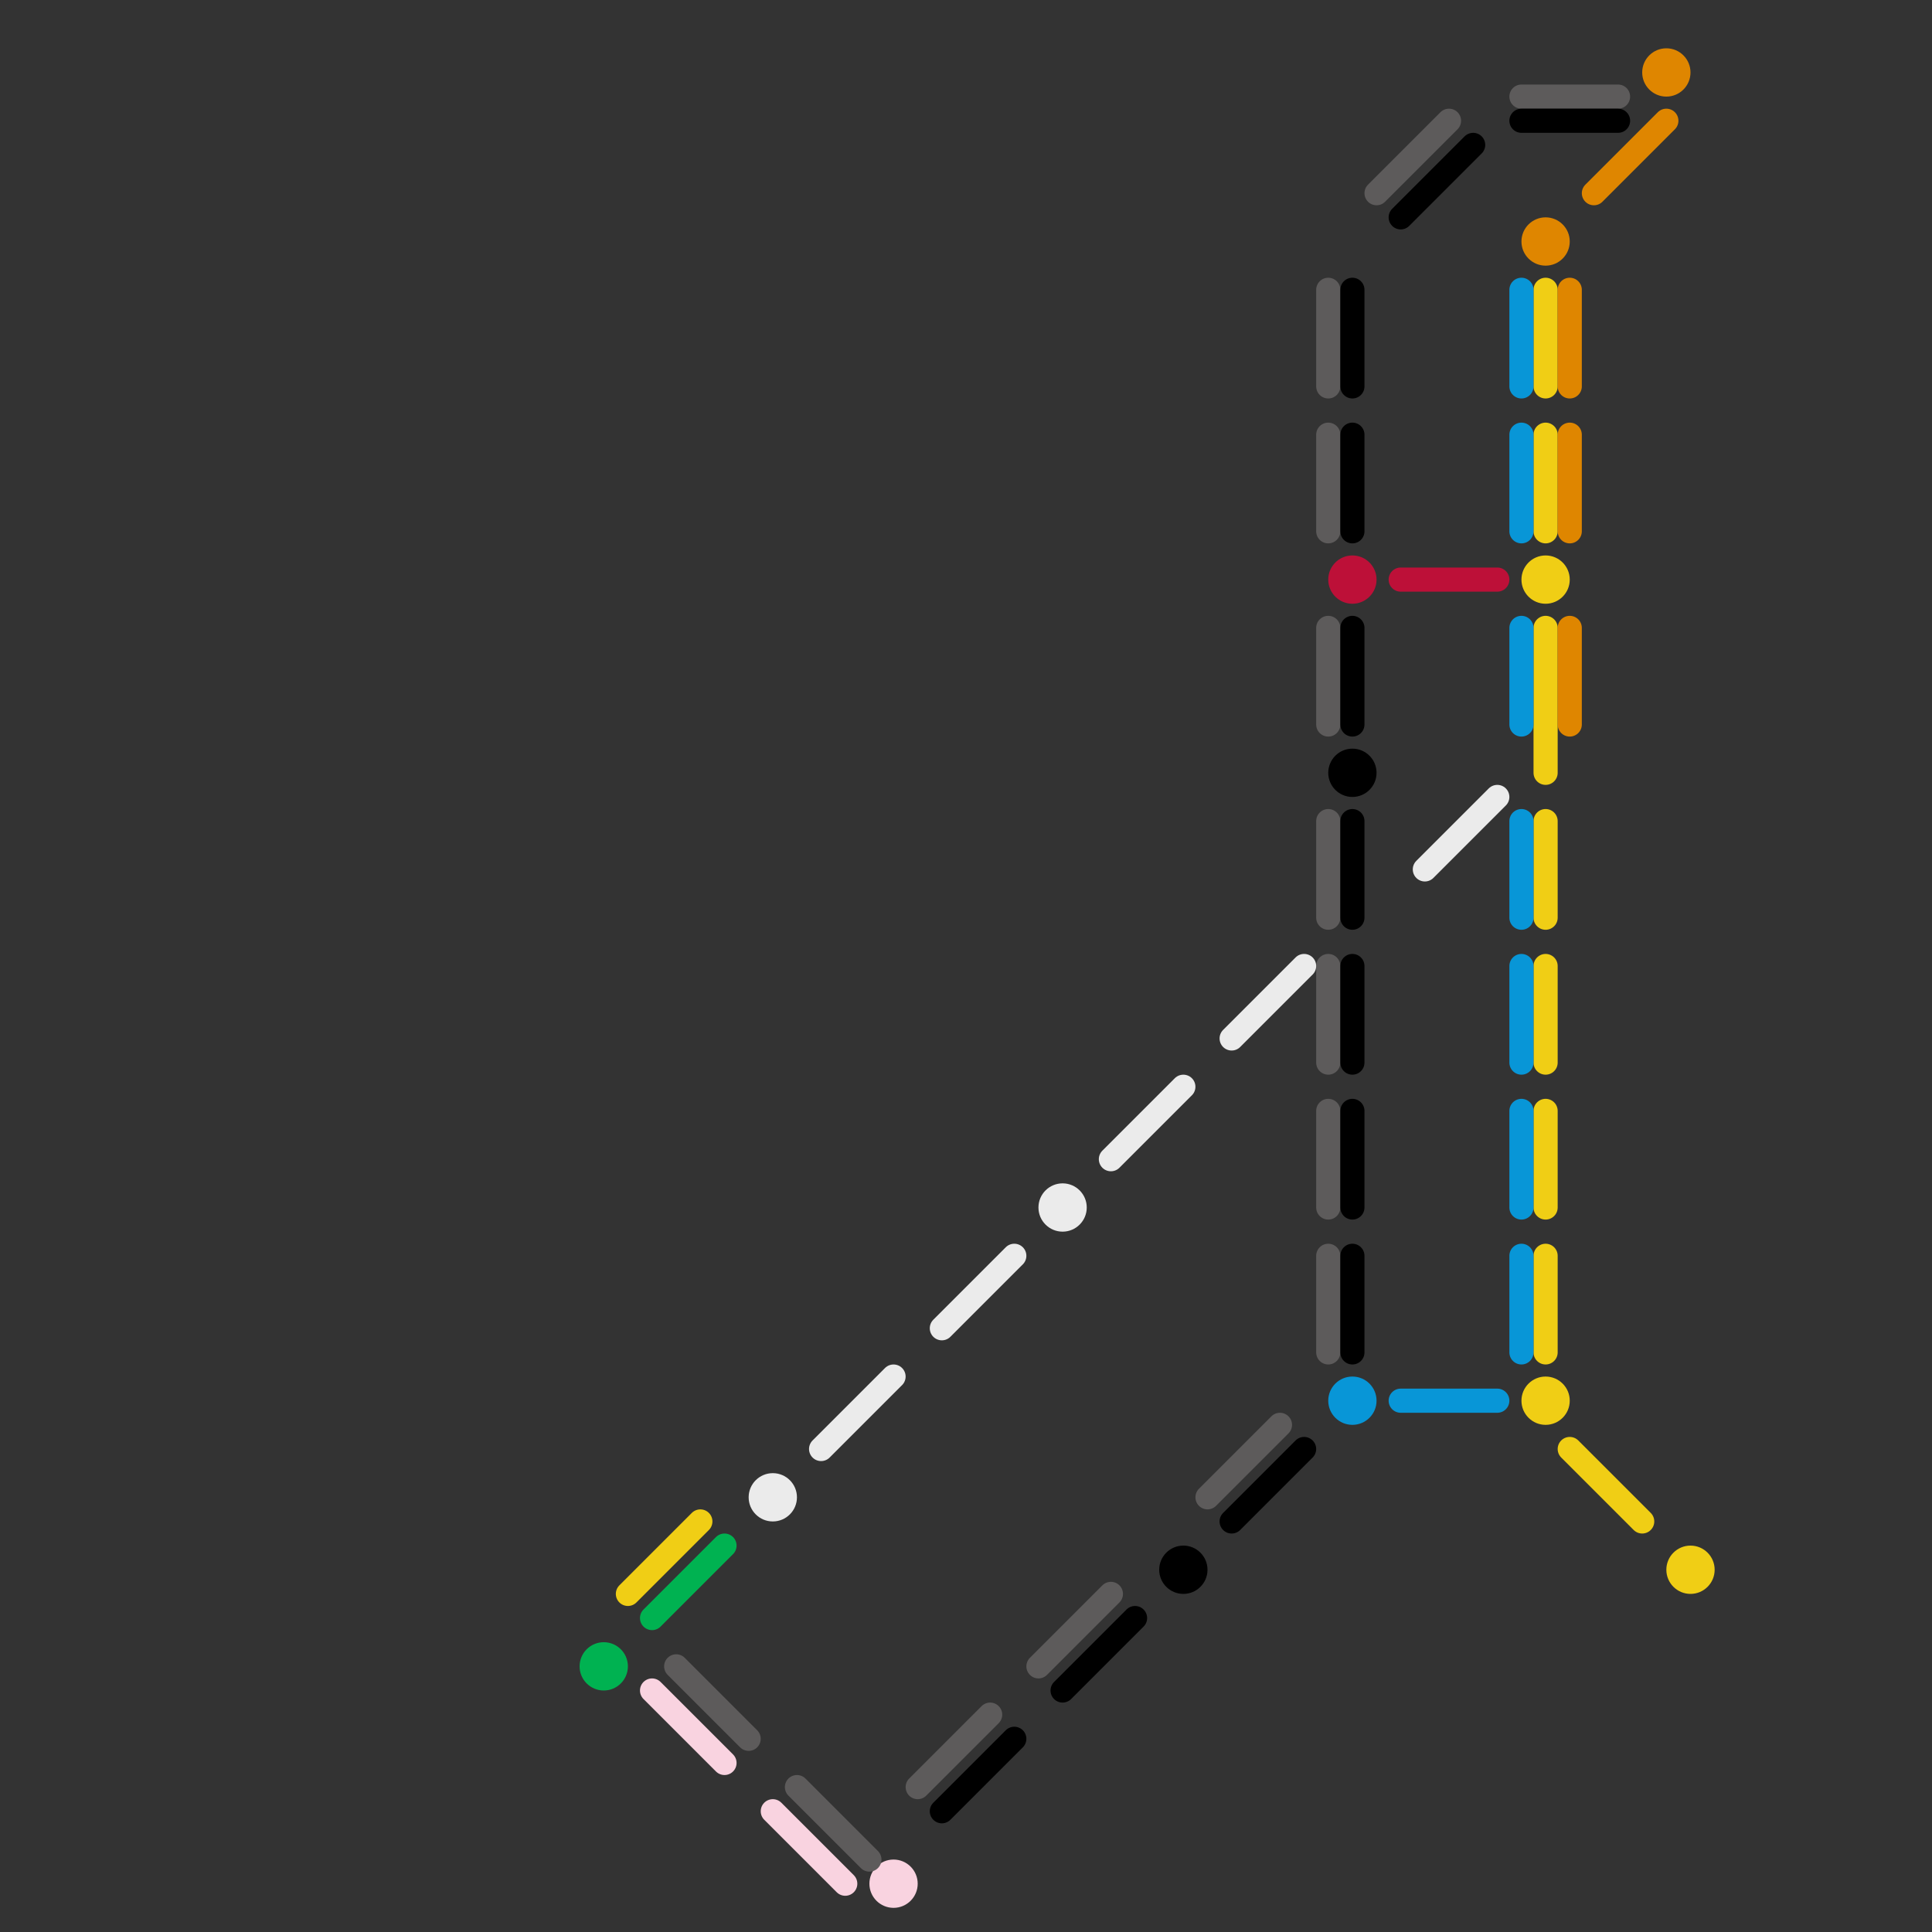 
<svg version="1.1" xmlns="http://www.w3.org/2000/svg" viewBox="0 0 80 80">
<rect x="0" y="0" width="80" height="80" fill="#333333" stroke="none"/>
<style>text { font: 1px Helvetica; font-weight: 600; white-space: pre; dominant-baseline: central; } line { stroke-width: 1; fill: none; stroke-linecap: round; stroke-linejoin: round; } .c0 { stroke: #00b251 } .c1 { stroke: #f0ce15 } .c2 { stroke: #f9d3e0 } .c3 { stroke: #5d5b5b } .c4 { stroke: #ebebeb } .c5 { stroke: #000000 } .c6 { stroke: #bd1038 } .c7 { stroke: #0896d7 } .c8 { stroke: #df8600 }</style><defs><g id="wm-xf"><circle r="1.2" fill="#000"/><circle r="0.9" fill="#fff"/><circle r="0.6" fill="#000"/><circle r="0.3" fill="#fff"/></g><g id="wm"><circle r="0.6" fill="#000"/><circle r="0.3" fill="#fff"/></g></defs><line class="c0" x1="27" y1="67" x2="30" y2="64"/><circle cx="25" cy="69" r="1" fill="#00b251" /><line class="c1" x1="64" y1="40" x2="64" y2="44"/><line class="c1" x1="64" y1="12" x2="64" y2="16"/><line class="c1" x1="64" y1="46" x2="64" y2="50"/><line class="c1" x1="64" y1="18" x2="64" y2="22"/><line class="c1" x1="26" y1="66" x2="29" y2="63"/><line class="c1" x1="64" y1="52" x2="64" y2="56"/><line class="c1" x1="64" y1="34" x2="64" y2="38"/><line class="c1" x1="65" y1="60" x2="68" y2="63"/><line class="c1" x1="64" y1="26" x2="64" y2="32"/><circle cx="70" cy="65" r="1" fill="#f0ce15" /><circle cx="64" cy="24" r="1" fill="#f0ce15" /><circle cx="64" cy="58" r="1" fill="#f0ce15" /><line class="c2" x1="32" y1="75" x2="35" y2="78"/><line class="c2" x1="27" y1="70" x2="30" y2="73"/><circle cx="37" cy="78" r="1" fill="#f9d3e0" /><line class="c3" x1="55" y1="12" x2="55" y2="16"/><line class="c3" x1="55" y1="18" x2="55" y2="22"/><line class="c3" x1="57" y1="8" x2="60" y2="5"/><line class="c3" x1="55" y1="40" x2="55" y2="44"/><line class="c3" x1="55" y1="26" x2="55" y2="30"/><line class="c3" x1="55" y1="52" x2="55" y2="56"/><line class="c3" x1="38" y1="74" x2="41" y2="71"/><line class="c3" x1="43" y1="69" x2="46" y2="66"/><line class="c3" x1="55" y1="46" x2="55" y2="50"/><line class="c3" x1="33" y1="74" x2="36" y2="77"/><line class="c3" x1="28" y1="69" x2="31" y2="72"/><line class="c3" x1="50" y1="62" x2="53" y2="59"/><line class="c3" x1="55" y1="34" x2="55" y2="38"/><line class="c3" x1="63" y1="4" x2="67" y2="4"/><line class="c4" x1="39" y1="55" x2="42" y2="52"/><line class="c4" x1="51" y1="43" x2="54" y2="40"/><line class="c4" x1="34" y1="60" x2="37" y2="57"/><line class="c4" x1="59" y1="36" x2="62" y2="33"/><line class="c4" x1="46" y1="48" x2="49" y2="45"/><circle cx="32" cy="62" r="1" fill="#ebebeb" /><circle cx="44" cy="50" r="1" fill="#ebebeb" /><line class="c5" x1="63" y1="5" x2="67" y2="5"/><line class="c5" x1="56" y1="26" x2="56" y2="30"/><line class="c5" x1="56" y1="18" x2="56" y2="22"/><line class="c5" x1="56" y1="34" x2="56" y2="38"/><line class="c5" x1="56" y1="52" x2="56" y2="56"/><line class="c5" x1="56" y1="40" x2="56" y2="44"/><line class="c5" x1="56" y1="12" x2="56" y2="16"/><line class="c5" x1="39" y1="75" x2="42" y2="72"/><line class="c5" x1="44" y1="70" x2="47" y2="67"/><line class="c5" x1="51" y1="63" x2="54" y2="60"/><line class="c5" x1="58" y1="9" x2="61" y2="6"/><line class="c5" x1="56" y1="46" x2="56" y2="50"/><circle cx="56" cy="32" r="1" fill="#000000" /><circle cx="49" cy="65" r="1" fill="#000000" /><line class="c6" x1="58" y1="24" x2="62" y2="24"/><circle cx="56" cy="24" r="1" fill="#bd1038" /><line class="c7" x1="58" y1="58" x2="62" y2="58"/><line class="c7" x1="63" y1="26" x2="63" y2="30"/><line class="c7" x1="63" y1="12" x2="63" y2="16"/><line class="c7" x1="63" y1="18" x2="63" y2="22"/><line class="c7" x1="63" y1="34" x2="63" y2="38"/><line class="c7" x1="63" y1="40" x2="63" y2="44"/><line class="c7" x1="63" y1="46" x2="63" y2="50"/><line class="c7" x1="63" y1="52" x2="63" y2="56"/><circle cx="56" cy="58" r="1" fill="#0896d7" /><line class="c8" x1="65" y1="12" x2="65" y2="16"/><line class="c8" x1="66" y1="8" x2="69" y2="5"/><line class="c8" x1="65" y1="26" x2="65" y2="30"/><line class="c8" x1="65" y1="18" x2="65" y2="22"/><circle cx="64" cy="10" r="1" fill="#df8600" /><circle cx="69" cy="3" r="1" fill="#df8600" />
</svg>
